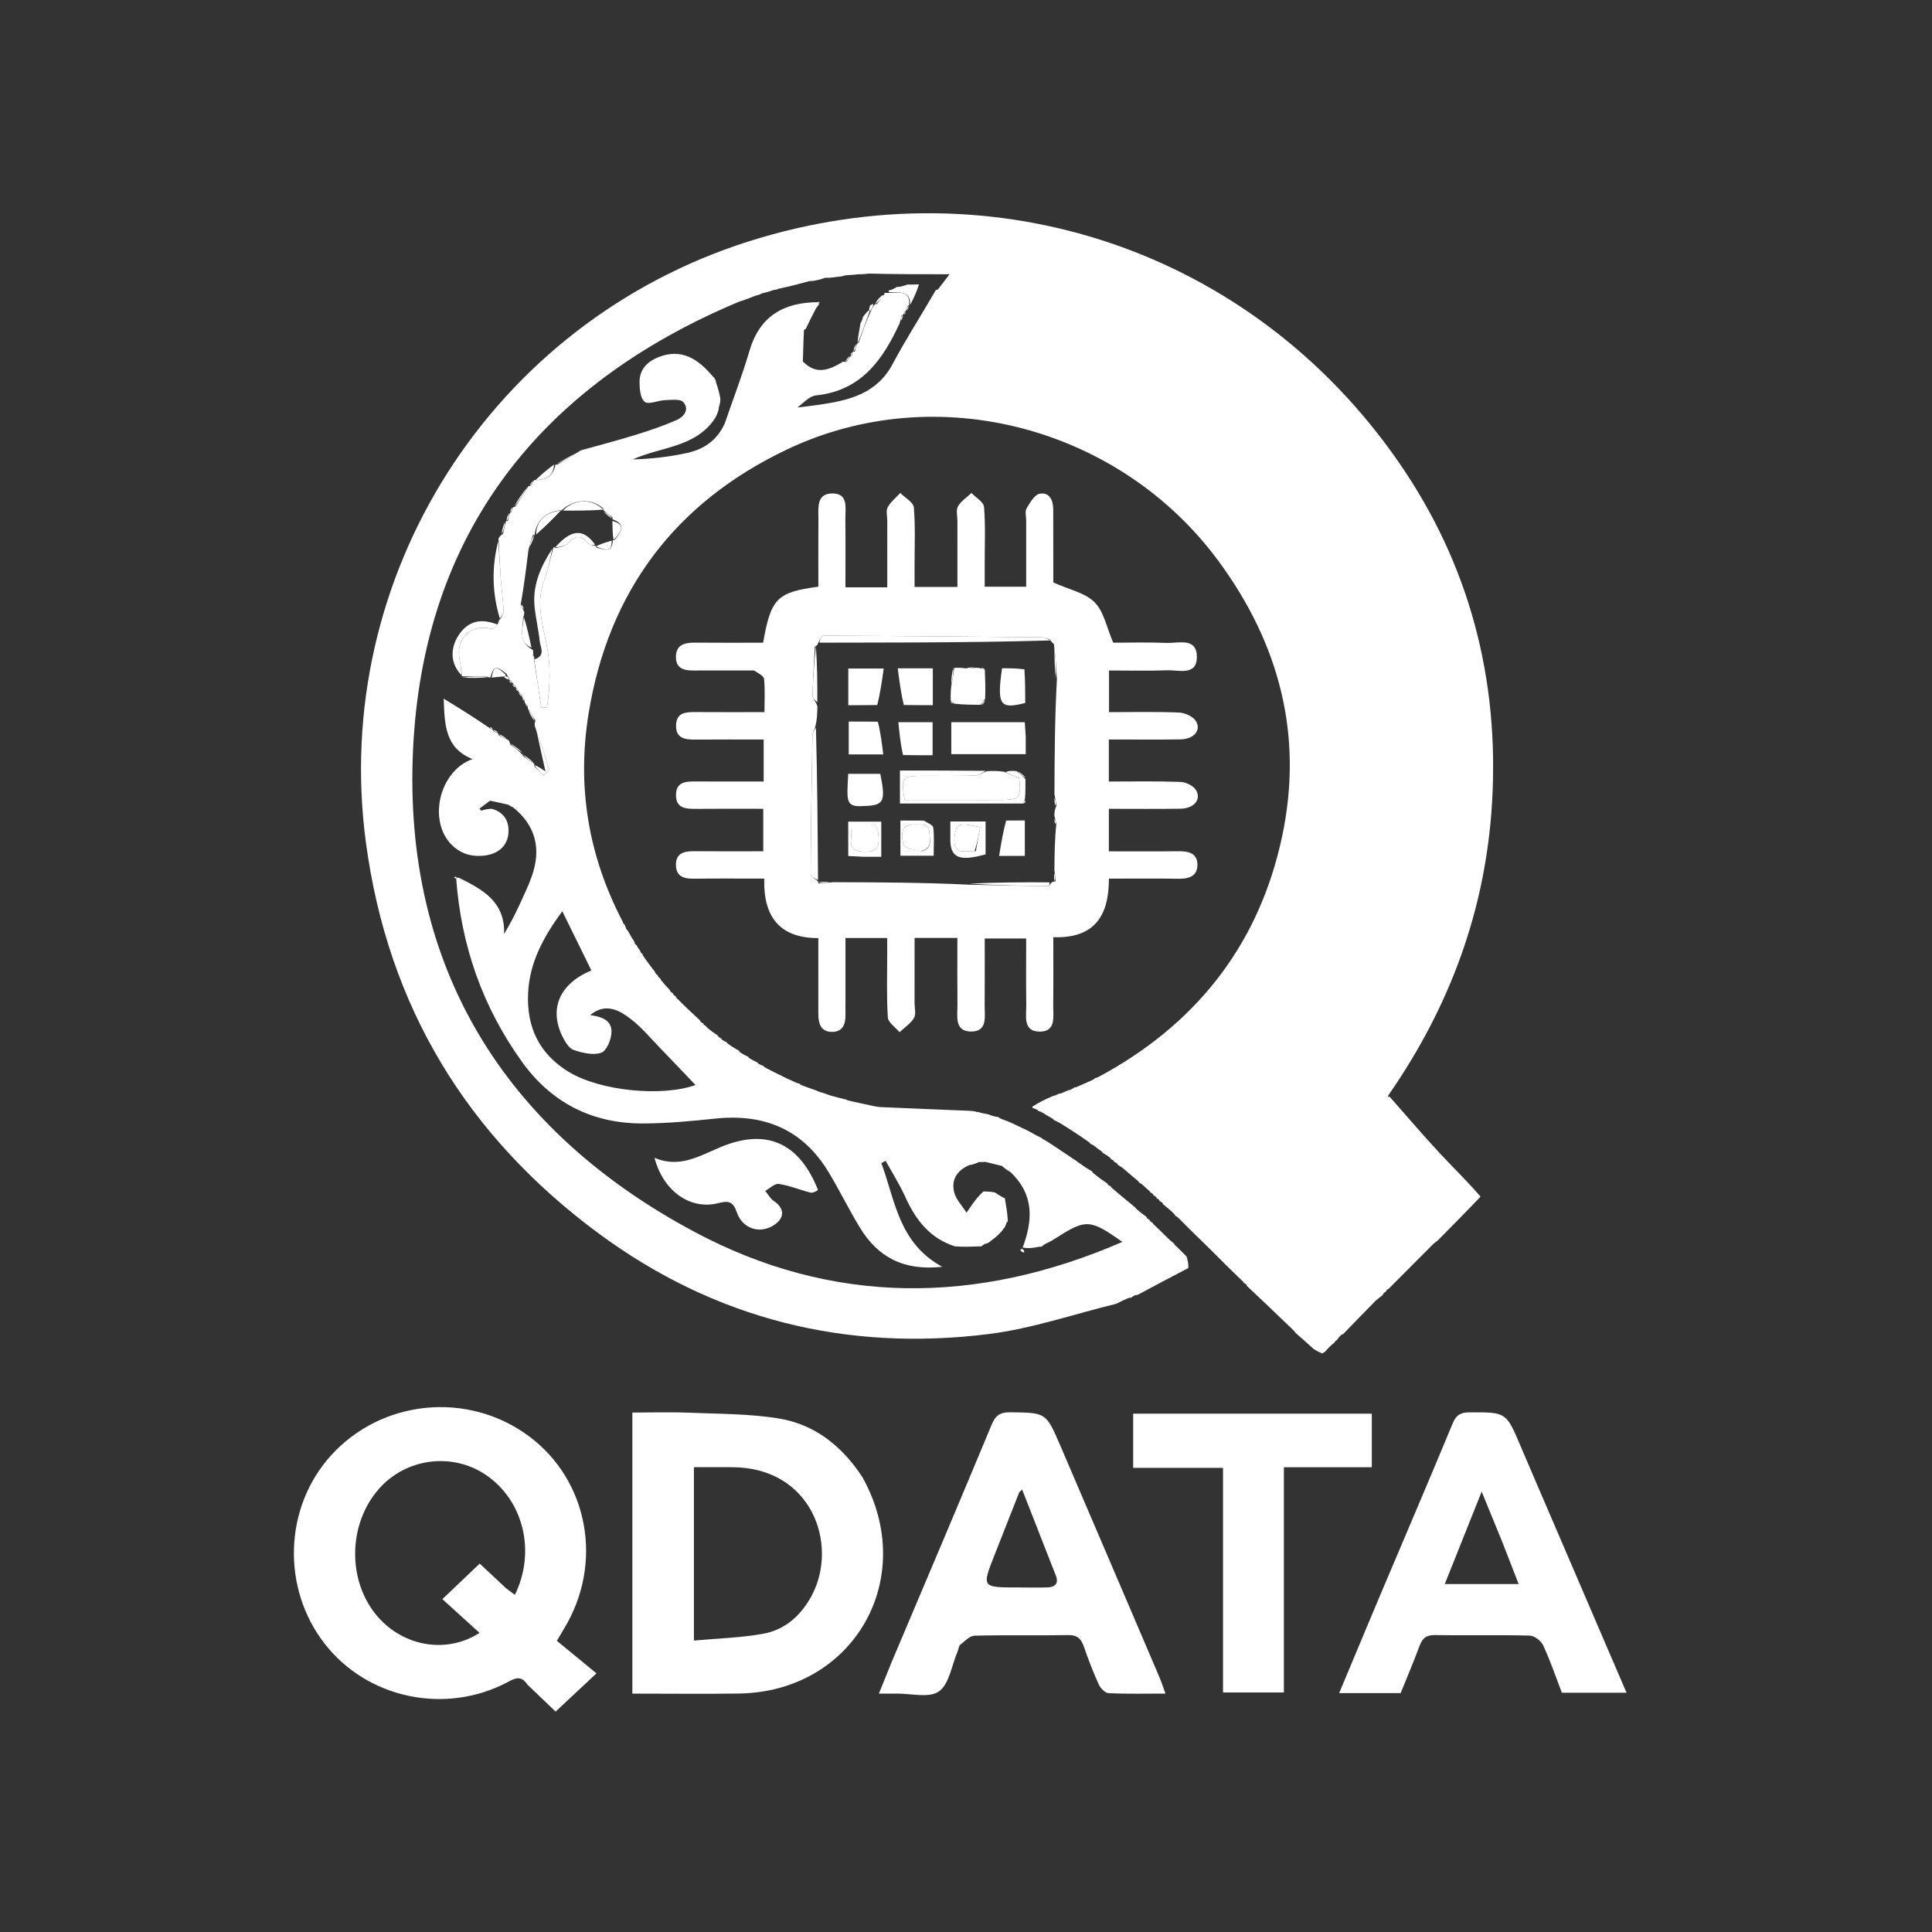 <svg width="640" height="640" viewBox="0 0 640 640" fill="none" xmlns="http://www.w3.org/2000/svg">
<rect x="0" y="0" width="640" height="640" fill="#333333" stroke="none"/>
<g clip-path="url(#clip0_1_674)">
<path d="M429.15 441.524C429.066 441.31 428.927 441.142 428.435 440.637C423.108 435.48 418.078 430.705 413.027 425.963C413.006 425.994 413.075 425.962 413.004 425.702C412.628 425.281 412.323 425.12 412.01 424.981C412.003 425.003 412.039 424.975 411.906 424.684C410.51 423.277 409.247 422.16 407.853 420.75C406.451 419.314 405.18 418.174 403.793 416.723C400.781 413.672 397.885 410.93 394.82 407.904C393.376 406.431 392.099 405.243 390.725 403.795C390.174 403.232 389.72 402.929 389.236 402.708C389.205 402.791 389.337 402.673 389.21 402.38C387.792 400.976 386.5 399.865 385.165 398.808C385.122 398.86 385.253 398.826 385.161 398.561C384.744 398.138 384.417 397.979 384.084 397.871C384.078 397.922 384.178 397.901 384.097 397.636C383.706 397.197 383.395 397.022 383.074 396.891C383.064 396.935 383.151 396.911 383.073 396.648C382.682 396.221 382.369 396.056 382.042 395.932C382.028 395.973 382.108 395.939 382.031 395.681C381.646 395.263 381.338 395.104 381.017 394.973C381.005 395.001 381.056 394.967 380.971 394.721C380.59 394.323 380.293 394.17 379.896 393.777C379.498 393.368 379.202 393.2 378.803 392.768C378.227 392.206 377.754 391.909 377.235 391.707C377.19 391.802 377.343 391.658 377.212 391.383C376.416 390.669 375.75 390.23 374.967 389.53C374.231 388.847 373.613 388.424 372.868 387.719C371.901 386.866 371.06 386.296 370.187 385.778C370.154 385.83 370.274 385.802 370.168 385.547C369.731 385.144 369.402 384.996 369.067 384.892C369.062 384.936 369.148 384.918 369.057 384.664C368.652 384.26 368.338 384.11 368.012 383.98C368 384 368.037 383.969 367.915 383.682C366.924 382.849 366.055 382.304 365.158 381.81C365.13 381.86 365.242 381.834 365.135 381.58C364.697 381.191 364.365 381.056 363.912 380.692C363.48 380.323 363.17 380.184 362.739 379.785C362.111 379.279 361.605 379.034 361.091 378.845C361.083 378.902 361.195 378.877 361.094 378.624C360.664 378.246 360.335 378.121 359.88 377.765C359.293 377.306 358.831 377.079 358.185 376.569C356.67 375.52 355.338 374.753 353.857 373.726C353.166 373.24 352.623 373.012 351.918 372.524C350.847 371.825 349.938 371.387 349.02 370.977C349.011 371.005 349.054 370.965 348.898 370.702C348.186 370.22 347.63 370.001 346.957 369.566C346.394 369.176 345.948 369.002 345.324 368.581C344.76 368.236 344.374 368.137 343.989 368.016C343.99 367.993 343.955 368.023 343.798 367.774C343.102 367.343 342.563 367.159 342.012 366.988C342 367 342.02 366.971 341.985 366.604C344.102 365.205 346.255 364.174 348.583 363.166C348.759 363.187 349.007 362.934 349.331 362.945C350.003 362.727 350.353 362.498 350.767 362.295C350.832 362.32 350.958 362.26 351.326 362.245C352.322 361.883 352.951 361.536 353.7 361.228C353.821 361.266 353.99 361.077 354.305 361.087C355.135 360.78 355.651 360.463 356.103 360.107C356.039 360.069 356.127 360.189 356.451 360.176C357.509 359.753 358.243 359.343 359.271 358.933C360.047 358.635 360.529 358.339 361.312 358.041C362.086 357.701 362.559 357.361 363.02 357.008C363.008 356.996 363.016 357.028 363.355 357.017C364.634 356.398 365.574 355.789 366.844 355.125C397.803 337.589 417.336 311.555 424.683 277.234C431.835 243.821 423.896 213.343 403.637 185.846C370.954 141.487 310.408 125.308 260.783 148.855C223.836 166.386 201.549 195.755 194.975 236.406C191.084 260.464 194.827 283.41 206.257 305.264C206.391 305.827 206.618 306.042 206.963 306.393C206.979 306.635 207.27 307.024 207.277 307.256C207.422 307.792 207.652 307.986 208.008 308.354C208.376 309.089 208.711 309.538 209.071 310.272C209.358 310.815 209.621 311.072 209.901 311.535C209.919 311.74 210.222 312.02 210.213 312.267C210.338 312.856 210.588 313.047 210.971 313.051C210.988 313.017 210.914 313.034 210.949 313.319C211.342 314.03 211.701 314.455 212.042 314.915C212.025 314.95 212.102 314.964 212.114 315.231C212.386 315.718 212.645 315.939 212.924 316.112C212.943 316.065 212.848 316.103 212.918 316.433C214.325 318.508 215.662 320.253 217 321.999C217 321.999 217.001 322.001 217.046 322.264C217.367 322.733 217.645 322.938 217.934 323.102C217.945 323.061 217.86 323.07 217.916 323.342C218.26 323.827 218.547 324.039 218.846 324.195C218.856 324.139 218.757 324.197 218.852 324.503C219.948 325.898 220.949 326.986 221.97 328.04C221.99 328.006 221.918 328.039 221.991 328.297C222.358 328.74 222.653 328.925 222.96 329.071C222.973 329.032 222.894 329.051 222.956 329.32C223.317 329.777 223.617 329.965 223.934 330.1C223.951 330.047 223.861 330.112 223.979 330.43C226.704 333.204 229.31 335.659 231.942 338.073C231.967 338.031 231.875 338.064 231.953 338.325C232.345 338.744 232.66 338.902 232.984 339.03C232.994 339 232.939 339.029 233.024 339.275C233.406 339.679 233.704 339.837 234.001 339.998C234 340 234.004 339.998 234.123 340.297C235.454 341.452 236.668 342.309 237.904 343.119C237.926 343.073 237.827 343.1 237.923 343.353C238.34 343.753 238.66 343.9 238.989 344.023C238.999 343.999 238.956 344.028 239.078 344.304C239.738 344.83 240.275 345.08 240.829 345.271C240.845 345.212 240.733 345.261 240.876 345.552C242.302 346.624 243.585 347.405 244.91 348.123C244.952 348.061 244.826 348.143 244.965 348.431C246.035 349.199 246.966 349.679 247.929 350.105C247.96 350.05 247.853 350.118 248.016 350.392C249.115 351.116 250.052 351.566 250.994 352.008C250.999 352 250.984 352.012 251.131 352.273C251.832 352.742 252.385 352.949 252.945 353.112C252.95 353.067 252.867 353.105 253.053 353.38C254.828 354.401 256.416 355.146 258.151 356.019C258.298 356.147 258.687 356.128 258.888 356.385C259.704 356.837 260.318 357.032 261.094 357.452C261.782 357.807 262.311 357.937 263.029 358.314C263.805 358.728 264.391 358.896 264.981 359.03C264.985 358.998 264.938 359.044 265.156 359.312C266.917 360.06 268.46 360.539 270.104 361.133C270.206 361.247 270.503 361.172 270.741 361.425C271.65 361.797 272.32 361.915 273.193 362.232C273.941 362.549 274.486 362.666 275.349 362.977C277.117 363.489 278.568 363.808 280.1 364.199C280.182 364.272 280.384 364.19 280.683 364.47C283.64 365.217 286.297 365.684 289.166 366.343C289.943 366.556 290.506 366.577 291.485 366.732C301.592 367.2 311.283 367.533 321.295 367.972C322.062 368.064 322.508 368.05 323.059 368.167C323.164 368.298 323.488 368.382 323.488 368.382C323.488 368.382 323.766 368.197 324.101 368.416C324.962 368.688 325.489 368.741 326.248 368.911C326.653 369.008 326.826 368.987 327.146 369.082C327.293 369.197 327.661 369.129 327.928 369.363C329.115 369.782 330.036 369.966 330.952 370.108C330.947 370.065 330.87 370.103 331.047 370.357C331.814 370.743 332.405 370.875 333.204 371.206C333.958 371.548 334.505 371.69 335.286 372.08C337 372.934 338.478 373.542 340.105 374.375C340.756 374.766 341.26 374.932 341.952 375.359C343.106 376.054 344.071 376.487 345.039 376.957C345.041 376.995 345.102 376.95 345.26 377.192C345.94 377.645 346.46 377.856 347.178 378.326C349.245 379.729 351.114 380.872 353.165 382.292C354.487 383.249 355.629 383.929 356.857 384.767C357.119 385.119 357.338 385.195 357.783 385.436C359.267 386.54 360.565 387.364 361.909 388.128C361.955 388.068 361.825 388.143 361.961 388.443C363.693 389.883 365.287 391.025 366.903 392.119C366.924 392.072 366.826 392.102 366.924 392.355C367.341 392.75 367.662 392.893 367.99 393.017C367.998 392.998 367.967 393.025 368.11 393.326C370.848 395.724 373.444 397.821 376.029 399.956C376.018 399.992 376.086 399.958 376.212 400.251C377.505 401.433 378.672 402.322 379.86 403.163C379.88 403.115 379.777 403.138 379.869 403.4C380.271 403.84 380.582 404.019 380.901 404.144C380.91 404.091 380.805 404.113 380.888 404.38C381.285 404.821 381.598 404.996 381.918 405.123C381.925 405.074 381.828 405.093 381.916 405.357C382.317 405.8 382.631 405.979 383.054 406.441C384.084 407.492 385.005 408.261 386.028 409.327C387.082 410.424 388.034 411.223 388.993 412.011C389 411.999 388.975 412.011 389.049 412.261C389.415 412.675 389.707 412.839 390.113 413.273C390.826 414.027 391.424 414.51 392.086 415.242C392.433 415.66 392.716 415.829 393.106 416.282C393.473 417.706 393.733 418.847 393.648 420.058C387.824 423.066 382.345 426.005 376.866 428.943C376.866 428.943 376.377 428.978 375.919 429.103C375.208 429.445 374.955 429.661 374.701 429.877C374.701 429.877 374.307 429.851 373.819 429.977C372.144 430.701 370.957 431.298 369.77 431.895C355.753 435.313 341.909 440.105 327.687 441.896C280.438 447.847 236.909 437.038 198.477 408.709C154.721 376.456 128.487 333.413 121.217 279.117C109.408 190.93 162.897 106.86 248.214 79.9C329.428 54.235 414.776 82.981 463.299 153.046C486.722 186.867 496.707 224.775 494.258 265.934C492.146 301.427 480.282 333.417 460.13 362.508C459.754 363.051 459.471 363.658 460.251 363.214C465.737 369.421 471.116 375.726 476.742 381.803C481.241 386.662 486.04 391.243 490.448 396.404C485.509 401.591 480.828 406.321 476.146 411.052C475.852 411.252 475.557 411.452 474.851 412.019C469.613 417.249 464.788 422.112 459.963 426.975C459.963 426.975 460.002 426.999 459.736 427.049C459.302 427.393 459.134 427.688 458.965 427.983C458.965 427.983 459.001 428.001 458.738 428.055C458.321 428.407 458.167 428.706 458.013 429.004C457.412 429.478 456.812 429.953 455.779 430.801C451.866 434.77 448.386 438.366 444.906 441.961C444.568 441.994 444.305 442.152 443.766 442.72C443.234 443.314 443.054 443.623 442.874 443.933C442.874 443.933 442.959 443.957 442.684 443.993C442.239 444.335 442.07 444.641 441.9 444.946C441.9 444.946 441.986 444.986 441.658 445.041C440.496 446.018 439.664 446.94 438.831 447.862C438.831 447.862 438.956 447.939 438.66 447.948C438.26 448.098 438.156 448.239 438.051 448.38C437.227 448.026 436.403 447.673 435.155 446.855C432.871 444.768 431.011 443.146 429.15 441.524ZM293.007 96.994C293.007 96.994 293.017 97.037 293.548 97.049C293.725 97.043 293.902 97.037 294.946 97.035C297.998 96.974 301.589 96.102 301.138 101.1C301.138 101.1 301.255 101.132 300.651 101.353C300.462 101.937 300.273 102.521 300.024 103.029C300.024 103.029 300.118 103.054 299.617 103.297C299.543 103.639 299.468 103.982 299.257 103.974C299.257 103.974 299.426 104.31 298.722 104.457C298.535 105.113 298.348 105.77 298.013 107.084C292.425 119.253 285.239 129.426 270.324 130.98C268.078 131.215 266.056 133.595 264.044 135.064L263.823 135.074C263.823 135.074 263.98 134.935 264.834 134.921C267.1 134.628 269.37 134.368 271.63 134.037C281.368 132.609 290.483 130.4 295.721 120.543C300.155 112.201 305.317 104.245 310.038 96.024C310.038 96.024 310.123 96.15 310.735 95.846C311.856 94.38 312.977 92.915 314.559 90.848C305.184 90.848 296.843 90.848 287.818 90.627C286.875 90.749 285.932 90.872 284.2 90.861C283.146 90.98 282.091 91.099 280.168 91.193C279.34 91.43 278.513 91.668 277.475 91.704C277.25 91.676 277.091 91.765 276.248 91.865C275.499 91.958 274.751 92.051 273.354 92.016C272.555 92.307 271.755 92.598 270.285 92.876C269.85 92.977 269.416 93.078 268.19 93.107C264.92 93.993 261.651 94.879 257.886 95.659C257.588 95.807 257.29 95.955 256.294 96.057C255.206 96.435 254.117 96.812 252.458 97.16C251.967 97.428 251.476 97.695 250.263 97.944C248.727 98.579 247.191 99.213 244.933 99.893C178.887 127.517 140.184 176.703 136.825 248.308C133.458 320.073 166.898 374.311 229.956 408.022C275.583 432.414 323.433 432.392 371.792 411.407C361.244 403.894 359.706 403.824 350.306 409.803C349.19 410.513 348.096 411.257 346.382 411.993C345.901 412.314 345.419 412.635 344.989 413.001C344.989 413.001 344.972 412.936 344.18 413.011C342.434 413.349 340.688 413.687 338.783 413.24C342.046 404.431 342.768 396.007 334.809 388.333C333.976 387.828 333.143 387.322 331.885 386.227C330.259 385.839 328.632 385.45 326.345 384.871C325.896 384.934 325.446 384.997 324.313 384.932C323.705 385.217 323.097 385.502 322.204 385.706C322.204 385.706 322.001 385.921 321.262 385.888C317.181 387.556 315.03 390.681 316.075 394.918C316.682 397.377 318.769 399.47 320.181 401.715C322.296 398.603 323.619 396.656 325.76 394.707C326.849 394.696 327.937 394.685 329.582 395.028C330.679 395.735 331.776 396.443 332.966 397.034C332.966 397.034 332.841 397.114 333.025 397.867C333.371 399.905 333.718 401.943 333.85 404.31C333.85 404.31 333.878 404.702 333.444 404.99C333.364 405.318 333.285 405.647 332.934 406.3C332.934 406.3 332.89 406.72 332.401 406.991C332.252 407.321 332.102 407.651 331.424 408.269C330.597 409.134 329.769 410 328.324 410.962C328.035 411.248 327.746 411.534 327.175 411.778C327.175 411.778 326.994 411.997 326.379 411.98C325.877 412.285 325.375 412.59 324.952 412.951C324.952 412.951 324.937 412.854 324.058 412.893C321.713 412.985 319.368 413.077 316.358 412.886C308.098 410.239 303.346 404.164 299.923 396.559C298.054 392.404 295.574 388.524 293.37 384.52C292.901 384.788 292.433 385.057 291.964 385.325C296.562 397.637 297.656 411.762 312.145 419.647C299.024 421.072 290.69 416.191 284.903 406.739C281.176 400.651 278.072 394.181 274.358 388.084C265.805 374.045 253.042 368.86 236.97 370.549C229.034 371.382 221.046 372.134 213.078 372.164C196.324 372.227 182.751 365.419 172.924 351.753C159.901 333.642 152.754 313.33 151.105 290.893C151.105 290.893 151.36 290.641 152.045 290.781C159.784 294.623 167.34 298.621 166.997 309.38C169.041 305.963 170.579 302.981 171.987 299.939C173.444 296.792 174.964 293.655 176.126 290.396C179.469 281.018 177.311 273.377 169.984 267.452C169.656 267.331 169.328 267.211 168.472 266.602C166.645 266.174 164.819 265.746 162.346 265.242C161.185 266.1 160.025 266.957 158.865 267.815C159.044 268.057 159.224 268.299 159.403 268.54C160.285 268.274 161.167 268.008 162.764 267.911C167.078 268.943 168.768 272.261 168.425 276.067C168.046 280.281 165.012 282.805 160.748 283.383C156.178 284.003 152.138 282.749 149.043 279.228C141.799 270.986 145.877 255.194 156.53 251.449C147.486 247.84 147.289 240.262 146.978 231.44C152.575 234.878 157.339 237.805 162.309 241.278C162.663 241.371 163.018 241.463 163.385 241.921C163.385 241.921 163.404 241.555 163.425 242.209C163.992 242.437 164.559 242.665 165.022 242.982C165.022 242.982 165.095 242.866 165.137 243.568C166.072 244.056 167.008 244.543 168.433 245.164C168.625 245.43 168.817 245.695 169.06 246.673C170.476 247.676 171.892 248.679 173.02 250.003C173.02 250.003 173.316 249.688 173.192 250.428C174.44 251.297 175.688 252.166 176.997 253.004C176.997 253.004 176.965 253.064 176.986 253.836C178.002 254.867 179.017 255.898 180.033 256.928C180.665 256.159 181.977 255.2 181.823 254.649C180.56 250.106 179.025 245.639 177.214 240.709C177.102 240.158 176.99 239.606 177.389 238.69C176.616 237.454 175.842 236.219 174.849 234.709C174.849 234.709 174.841 234.357 174.813 233.797C174.564 233.531 174.315 233.265 173.825 232.783C173.825 232.783 173.796 232.46 173.762 231.86C173.49 231.582 173.217 231.304 173.003 231.009C173.003 231.009 172.961 231.054 172.948 230.417C172.534 230.008 172.121 229.598 171.816 229.154C171.816 229.154 171.776 229.261 171.724 228.713C171.441 228.499 171.158 228.285 170.982 228.032C170.982 228.032 170.903 228.113 170.918 227.448C170.459 227.109 170 226.771 169.918 226.248C169.918 226.248 169.524 226.393 169.604 225.816C169.282 225.665 168.96 225.515 168.718 225.111C168.718 225.111 168.623 225.37 168.692 224.822C168.465 224.544 168.239 224.267 167.889 223.314C164.351 220.362 163.579 220.531 162.407 224.481C162.407 224.481 162.314 224.48 161.392 224.175C158.552 224.15 155.712 224.125 152.982 224.021C152.982 224.021 152.901 224.13 152.966 223.264C152.726 221.635 152.547 219.994 152.237 218.379C150.891 211.382 156.028 206.565 162.861 208.317C163.444 208.466 164.317 207.485 165.078 206.351C165.131 205.903 165.184 205.455 165.922 204.833C166.244 203.982 166.885 203.111 166.835 202.282C166.614 198.645 166.124 195.026 165.862 191.391C165.564 187.27 165.404 183.139 165.137 178.438C165.376 177.938 165.615 177.438 166.629 176.844C166.919 175.458 167.208 174.073 167.641 172.625C167.641 172.625 167.485 172.616 168.215 172.548C168.43 171.649 168.645 170.749 168.921 169.938C168.921 169.938 168.816 169.918 169.392 169.654C169.572 169.072 169.753 168.491 169.99 167.989C169.99 167.989 169.906 167.94 170.622 167.918C172.103 165.655 173.583 163.393 175.044 161.05C175.044 161.05 175.126 161.057 175.742 160.958C176.173 160.327 176.605 159.695 177.001 159.005C177.001 159.005 177.063 159.036 177.821 159.027C181.262 158.939 183.384 157.328 183.98 153.935C183.98 153.935 183.824 153.843 184.593 153.938C187.027 152.538 189.461 151.138 192.374 149.199C198.453 147.493 204.569 145.906 210.599 144.04C215.173 142.626 219.732 141.073 224.113 139.159C226.508 138.112 228.504 135.66 226.361 133.212C225.374 132.083 222.406 132.486 220.346 132.549C218.004 132.621 214.842 134.133 213.556 133.11C212.086 131.94 211.842 128.663 211.866 126.31C211.909 122.168 214.68 119.627 218.315 118.234C225.689 115.409 231.156 118.779 236.028 124.585C236.303 124.826 236.578 125.067 236.907 125.682C236.907 125.682 237.146 125.976 237.201 126.69C237.729 128.278 238.257 129.866 238.628 132.02C238.607 132.799 238.585 133.578 238.157 134.804C238.132 135.197 238.107 135.589 237.777 136.558C237.492 137.338 237.207 138.118 236.376 139.282C229.728 148.326 218.746 148.032 209.618 152.193C215.676 152.01 221.658 151.352 227.504 150.075C232.821 148.912 237.365 146.233 240.082 140.268C242.838 132.252 245.893 124.324 248.277 116.199C251.633 104.764 259.555 100.114 271.105 100.105C271.105 100.105 271.399 100.399 271.282 100.88C271.043 101.13 270.913 101.428 270.315 102.149C269.149 104.404 267.982 106.658 266.92 108.943C266.92 108.943 266.865 108.85 266.31 109.363C266.181 112.608 266.053 115.852 265.979 119.006C265.979 119.006 265.893 119.068 265.986 119.788C269.714 123.397 273.149 123.503 278.797 120.083C278.797 120.083 278.975 119.767 279.324 119.841C279.324 119.841 279.68 119.866 280.411 119.874C280.857 119.167 281.304 118.46 281.895 117.912C281.895 117.912 281.712 117.799 282.265 117.652C282.298 117.312 282.332 116.971 282.444 116.554C282.444 116.554 282.423 116.448 283.162 116.507C283.378 115.61 283.593 114.713 283.855 113.912C283.855 113.912 283.75 113.89 284.413 113.596C285.641 110.09 286.87 106.583 288.634 102.732C288.944 102.006 289.253 101.279 289.88 100.865C289.88 100.865 289.595 100.524 290.39 100.798C291.229 99.792 292.068 98.786 292.987 97.403C292.987 97.403 293.042 97.022 293.007 96.994ZM202.997 178.987C202.997 178.987 202.909 178.94 203.613 178.878C205.56 176.367 207.655 173.839 202.958 172.025C202.958 172.025 202.827 172.181 202.929 171.4C201.89 170.66 200.851 169.919 199.985 169.058C199.985 169.058 199.838 169.209 199.827 168.437C196.055 164.96 190.032 165.292 186.038 169.055C186.038 169.055 186.155 169.161 185.374 169.049C180.511 169.708 177.561 172.717 177.11 177.227C177.11 177.227 177.317 177.306 176.521 177.242C176.068 178.609 175.614 179.976 175.067 182.097C174.331 188.07 173.595 194.043 172.488 200.329C172.789 200.907 173.09 201.484 173.639 202.683C173.669 203.124 173.698 203.566 173.277 204.647C173.312 208.332 171.4 212.543 176.536 215.321C176.63 215.88 176.725 216.439 176.548 217.229C176.698 217.487 176.847 217.745 177 218C177 218 176.996 218.003 176.959 218.864C177.748 224.073 178.537 229.283 179.325 234.493C179.948 234.425 180.57 234.358 181.193 234.291C182.257 227.393 182.493 220.536 181.059 213.5C179.63 206.492 177.49 199.453 180.295 192.177C181.607 188.773 182.268 185.118 183.33 181.34C183.33 181.34 183.518 181.161 184.214 181.589C185.555 181.079 187.334 180.946 188.154 179.989C190.686 177.033 192.716 177.347 194.999 180.166C195.39 180.65 196.493 180.557 197.166 180.8C197.166 180.8 197.173 180.677 197.52 181.366C199.958 181.948 202.825 183.475 202.997 178.987ZM195.497 336.256C198.96 336.753 202.605 337.726 202.566 341.817C202.542 344.239 200.996 348.073 199.214 348.716C196.57 349.668 192.957 348.802 190.056 347.824C188.477 347.291 187.182 345.094 186.328 343.366C181.776 334.155 185.373 325.837 195.9 321.471C192.8 315.163 189.712 308.878 186.256 301.844C179.919 310.539 175.441 318.876 174.945 328.897C174.39 340.148 178.55 349.038 188.286 355.005C198.788 361.443 219.28 363.403 230.397 359.425C226.602 355.455 222.645 351.271 218.636 347.137C215.511 343.914 212.607 340.386 209.086 337.665C205.122 334.602 200.611 332.062 195.497 336.256Z" fill="white"/>
<path d="M174.719 558.05C172.58 554.837 170.571 555.954 168.144 557.237C147.466 568.164 121.611 562.657 107.499 544.435C93.251 526.04 94.101 499.486 109.488 482.319C126.251 463.616 154.833 460.722 175.098 475.677C194.965 490.338 200.026 517.913 186.825 539.553C186.235 540.521 185.674 541.507 184.473 543.551C188.634 546.966 192.867 550.44 197.592 554.318C192.632 558.961 188.548 562.783 184.057 566.986C180.935 563.993 177.966 561.146 174.719 558.05ZM167.572 526.078C168.544 526.809 169.516 527.54 170.555 528.322C177.632 513.909 173.356 496.919 160.857 488.518C149.708 481.025 134.442 483.055 125.509 493.219C115.209 504.936 115.005 523.83 125.052 535.471C133.646 545.429 147.917 547.954 158.851 540.911C154.729 537.167 150.722 533.528 146.541 529.73C151.011 525.477 154.928 521.75 158.911 517.961C161.955 520.812 164.499 523.196 167.572 526.078Z" fill="white"/>
<path d="M285.695 489.341C304.382 522.88 282.758 560.462 244.765 561.007C233.123 561.174 221.476 561.033 209.474 561.033C209.474 530.043 209.474 499.333 209.474 467.93C215.748 467.93 222.018 467.721 228.268 467.978C238.202 468.386 248.256 468.298 258.016 469.899C269.867 471.844 278.906 478.959 285.695 489.341ZM242.353 486.029C238.242 486.029 234.131 486.029 229.871 486.029C229.871 505.197 229.871 523.752 229.871 543.447C237.765 542.727 245.371 542.548 252.769 541.214C260.195 539.875 265.566 534.945 269.02 528.31C277.775 511.494 268.883 485.992 242.353 486.029Z" fill="white"/>
<path d="M509.161 491.766C519.065 514.841 528.838 537.556 538.81 560.734C531.348 560.734 524.461 560.734 517.387 560.734C515.372 555.497 513.561 550.15 511.203 545.056C510.507 543.555 508.286 541.847 506.724 541.808C496.244 541.541 485.751 541.815 475.267 541.645C472.372 541.599 471.157 542.77 470.233 545.253C468.266 550.533 466.059 555.724 463.989 560.856C457.177 560.856 450.72 560.856 443.619 560.856C448.181 549.958 452.559 539.419 457 528.906C465.082 509.776 473.272 490.691 481.227 471.509C482.386 468.716 483.818 467.88 486.732 467.865C498.931 467.803 498.922 467.708 503.715 479.052C505.46 483.181 507.256 487.289 509.161 491.766ZM497.657 510.812C495.545 505.651 493.433 500.49 490.827 494.119C486.484 504.995 482.626 514.656 478.603 524.732C487.196 524.732 494.822 524.732 503.074 524.732C501.273 520.11 499.602 515.821 497.657 510.812Z" fill="white"/>
<path d="M295.435 550.422C306.594 524.054 317.644 498.055 328.487 471.969C329.78 468.857 331.299 467.797 334.66 467.839C346.449 467.984 346.496 467.825 351.225 478.839C362.175 504.341 373.082 529.863 383.989 555.384C384.693 557.033 385.243 558.749 386.084 561.024C379.468 561.024 373.359 561.174 367.271 560.892C366.117 560.839 364.575 559.288 364.015 558.061C362.155 553.983 360.534 549.781 359.073 545.54C358.159 542.888 356.922 541.579 353.811 541.64C343.494 541.844 333.168 541.573 322.854 541.837C321.239 541.878 319.586 543.648 318.124 544.833C317.567 545.284 317.526 546.349 317.2 547.113C315.26 551.673 314.465 557.868 311.018 560.307C307.768 562.605 301.719 560.953 296.901 561.024C295.245 561.049 293.588 561.028 291.141 561.028C292.633 557.313 293.949 554.038 295.435 550.422ZM337.519 525.862C340.678 525.867 343.84 525.959 346.995 525.849C349.422 525.765 350.807 524.617 349.786 521.991C346.106 512.529 342.383 503.083 338.592 493.418C337.992 494.05 337.666 494.248 337.554 494.532C334.806 501.472 332.083 508.423 329.352 515.37C325.217 525.886 325.216 525.886 337.519 525.862Z" fill="white"/>
<path d="M435.039 486.041C431.583 486.041 428.62 486.041 425.306 486.041C425.306 511.067 425.306 535.671 425.306 560.655C418.561 560.655 412.155 560.655 405.14 560.655C405.14 536.089 405.14 511.377 405.14 486.238C394.955 486.238 385.359 486.238 375.377 486.238C375.377 480.096 375.377 474.373 375.377 468.286C401.562 468.286 427.805 468.286 454.428 468.286C454.428 473.934 454.428 479.664 454.428 486.041C448.067 486.041 441.799 486.041 435.039 486.041Z" fill="white"/>
<path d="M176.978 218.433C180.897 217.22 178.978 214.37 178.784 212.401C178.388 208.379 177.344 204.415 177.037 200.392C176.515 193.569 179.159 187.587 182.962 181.76C182.268 185.118 181.607 188.773 180.295 192.177C177.49 199.453 179.63 206.492 181.059 213.5C182.493 220.536 182.257 227.393 181.193 234.291C180.57 234.358 179.948 234.426 179.325 234.493C178.537 229.283 177.748 224.073 176.978 218.433Z" fill="white"/>
<path d="M152.934 223.697C149.151 219.953 148.922 214.566 152.294 209.876C155.244 205.774 159.383 204.706 164.726 206.891C164.317 207.485 163.444 208.466 162.861 208.317C156.028 206.565 150.891 211.382 152.237 218.379C152.547 219.994 152.726 221.635 152.934 223.697Z" fill="white"/>
<path d="M165.579 204.92C163.098 196.621 162.771 188.209 165.021 179.386C165.404 183.139 165.564 187.27 165.862 191.391C166.125 195.026 166.614 198.645 166.835 202.282C166.886 203.111 166.244 203.982 165.579 204.92Z" fill="white"/>
<path d="M176.976 253.45C177.87 253.663 178.774 254.262 180.696 255.535C179.528 250.349 178.585 246.16 177.607 241.56C179.025 245.639 180.56 250.106 181.823 254.649C181.977 255.2 180.665 256.159 180.033 256.928C179.017 255.898 178.002 254.867 176.976 253.45Z" fill="white"/>
<path d="M304.425 94.216C303.771 96.387 302.773 98.612 301.489 101.02C301.589 96.102 297.998 96.974 294.598 96.814C294.25 96.593 294.404 96.147 294.404 96.147C294.404 96.147 294.745 96.152 295.176 96.049C296.109 95.648 296.613 95.349 297.116 95.05C297.116 95.05 297.582 95.052 298.144 95.002C299.347 94.722 299.987 94.49 300.627 94.259C301.779 94.262 302.93 94.266 304.425 94.216Z" fill="white"/>
<path d="M183.866 181.375C189.222 175.28 193.24 174.966 197.134 180.419C196.493 180.557 195.39 180.65 194.999 180.166C192.716 177.347 190.686 177.033 188.154 179.989C187.334 180.946 185.554 181.079 183.866 181.375Z" fill="white"/>
<path d="M199.832 168.823C195.534 169.179 191.23 169.149 186.519 169.157C190.032 165.292 196.055 164.96 199.832 168.823Z" fill="white"/>
<path d="M185.765 169.105C183.397 171.742 180.64 174.323 177.606 177.079C177.561 172.717 180.511 169.708 185.765 169.105Z" fill="white"/>
<path d="M173.502 204.327C174.503 207.392 175.278 210.777 176.06 214.569C171.4 212.543 173.312 208.332 173.502 204.327Z" fill="white"/>
<path d="M284.081 113.743C284.167 111.854 284.585 109.818 284.995 107.391C284.988 107 285.208 106.783 285.421 106.45C285.706 105.748 285.779 105.381 285.851 105.013C285.851 105.013 286.092 104.701 286.356 104.355C286.982 103.588 287.345 103.166 287.804 102.828C287.902 102.912 288.099 103.077 288.099 103.077C286.87 106.583 285.641 110.09 284.081 113.743Z" fill="white"/>
<path d="M177.442 159.031C179.105 157.343 181.148 155.65 183.522 153.882C183.384 157.328 181.262 158.939 177.442 159.031Z" fill="white"/>
<path d="M161.853 224.328C159.286 224.572 156.258 224.665 153.051 224.428C155.712 224.125 158.552 224.15 161.853 224.328Z" fill="white"/>
<path d="M203.261 178.909C202.909 176.962 202.91 174.984 202.854 172.579C207.655 173.839 205.56 176.367 203.261 178.909Z" fill="white"/>
<path d="M170.264 167.929C171.423 165.756 172.94 163.573 174.761 161.26C173.583 163.393 172.103 165.655 170.264 167.929Z" fill="white"/>
<path d="M184.209 153.89C186.273 152.507 188.722 151.171 191.533 149.787C189.461 151.138 187.027 152.538 184.209 153.89Z" fill="white"/>
<path d="M166.818 224.092C165.615 224.199 164.413 224.306 162.855 224.454C163.579 220.531 164.351 220.362 167.651 223.669C167.215 224.046 167.016 224.069 166.818 224.092Z" fill="white"/>
<path d="M169.035 246.317C170.359 247.007 171.708 248.052 173.183 249.39C171.892 248.679 170.476 247.676 169.035 246.317Z" fill="white"/>
<path d="M197.347 181.022C198.888 180.198 200.602 179.718 202.624 179.076C202.825 183.475 199.958 181.948 197.347 181.022Z" fill="white"/>
<path d="M289.993 100.661C290.269 99.757 290.942 98.99 292.039 97.995C292.463 97.765 292.907 97.78 292.907 97.78C292.068 98.786 291.229 99.792 289.993 100.661Z" fill="white"/>
<path d="M173.254 250.058C174.441 250.61 175.565 251.532 176.813 252.744C175.688 252.166 174.44 251.297 173.254 250.058Z" fill="white"/>
<path d="M177.133 238.872C176.277 237.916 175.676 236.778 175.072 235.311C175.842 236.219 176.616 237.454 177.133 238.872Z" fill="white"/>
<path d="M166.241 176.891C166.242 175.672 166.631 174.406 167.259 172.913C167.208 174.073 166.919 175.458 166.241 176.891Z" fill="white"/>
<path d="M202.878 171.791C201.918 171.361 201.01 170.542 199.957 169.451C200.851 169.919 201.89 170.66 202.878 171.791Z" fill="white"/>
<path d="M176.919 177.274C176.771 178.508 176.224 179.71 175.419 181.128C175.615 179.976 176.068 178.609 176.919 177.274Z" fill="white"/>
<path d="M165.116 243.217C165.964 243.397 166.834 243.927 167.823 244.744C167.008 244.543 166.072 244.056 165.116 243.217Z" fill="white"/>
<path d="M167.85 172.582C167.771 171.82 168.057 171.025 168.601 170.04C168.645 170.749 168.43 171.649 167.85 172.582Z" fill="white"/>
<path d="M175.434 161.008C175.582 160.459 176.037 159.861 176.765 159.163C176.605 159.695 176.173 160.327 175.434 161.008Z" fill="white"/>
<path d="M172.673 200.172C173.1 200.522 173.341 201.029 173.487 201.799C173.09 201.484 172.789 200.907 172.673 200.172Z" fill="white"/>
<path d="M282.793 116.478C282.724 115.697 283.024 114.947 283.566 114.006C283.593 114.713 283.378 115.61 282.793 116.478Z" fill="white"/>
<path d="M280.045 119.87C280.192 119.254 280.705 118.643 281.484 117.892C281.304 118.46 280.857 119.167 280.045 119.87Z" fill="white"/>
<path d="M288.264 101.116C288.58 101.039 288.86 100.892 289.334 100.615C289.253 101.279 288.944 102.006 288.366 102.905C288.099 103.077 287.902 102.911 287.893 102.554C288.011 101.836 288.138 101.476 288.264 101.116Z" fill="white"/>
<path d="M169.104 169.786C169.004 169.342 169.192 168.766 169.657 168.05C169.753 168.491 169.572 169.072 169.104 169.786Z" fill="white"/>
<path d="M163.415 241.882C163.895 241.83 164.385 242.105 165.001 242.637C164.559 242.665 163.992 242.437 163.415 241.882Z" fill="white"/>
<path d="M166.989 224.319C167.016 224.069 167.215 224.046 167.712 224.007C168.239 224.267 168.465 224.544 168.658 225.096C168.135 225.095 167.648 224.821 166.989 224.319Z" fill="white"/>
<path d="M170.91 227.781C170.504 227.732 170.106 227.351 169.624 226.701C170 226.771 170.459 227.109 170.91 227.781Z" fill="white"/>
<path d="M172.954 230.735C172.58 230.626 172.198 230.198 171.762 229.479C172.121 229.598 172.534 230.008 172.954 230.735Z" fill="white"/>
<path d="M300.953 101.243C301.035 101.682 300.814 102.232 300.339 102.944C300.273 102.521 300.462 101.937 300.953 101.243Z" fill="white"/>
<path d="M299.074 104.383C299.178 104.891 298.93 105.473 298.422 106.24C298.348 105.77 298.535 105.113 299.074 104.383Z" fill="white"/>
<path d="M169.564 226.104C169.181 226.329 168.927 226.143 168.701 225.599C168.96 225.515 169.282 225.665 169.564 226.104Z" fill="white"/>
<path d="M176.684 217.114C176.882 217.16 176.943 217.322 177 217.743C176.847 217.745 176.698 217.487 176.684 217.114Z" fill="white"/>
<path d="M299.868 103.176C300.022 103.383 299.926 103.712 299.612 104.183C299.468 103.982 299.543 103.639 299.868 103.176Z" fill="white"/>
<path d="M281.988 117.726C281.697 117.47 281.791 117.175 282.18 116.772C282.332 116.971 282.298 117.312 281.988 117.726Z" fill="white"/>
<path d="M162.206 241.005C162.431 240.856 162.759 240.979 163.23 241.329C163.018 241.463 162.664 241.371 162.206 241.005Z" fill="white"/>
<path d="M174.827 234.077C174.593 234.092 174.344 233.826 174.081 233.28C174.315 233.265 174.564 233.531 174.827 234.077Z" fill="white"/>
<path d="M173.779 232.16C173.54 232.177 173.284 231.894 172.986 231.319C173.217 231.304 173.49 231.582 173.779 232.16Z" fill="white"/>
<path d="M171.75 228.987C171.505 229.042 171.234 228.824 170.919 228.338C171.158 228.285 171.441 228.499 171.75 228.987Z" fill="white"/>
<path d="M249.791 222.114C242.81 222.119 236.311 222.068 229.813 222.117C226.652 222.141 223.935 221.495 223.906 217.703C223.877 213.733 226.586 212.852 230.012 212.884C237.638 212.955 245.265 212.906 252.792 212.906C255.368 198.233 257.377 196.169 271.093 194.353C271.093 187.05 271.052 179.623 271.11 172.197C271.14 168.456 270.259 163.432 275.807 163.463C281.175 163.493 279.992 168.455 280.034 171.946C280.124 179.393 280.062 186.842 280.062 194.556C284.852 194.556 289.095 194.556 293.918 194.556C293.918 187.042 293.917 179.766 293.919 172.489C293.919 170.99 293.423 169.213 294.055 168.054C295.041 166.249 296.796 164.864 298.225 163.301C299.795 164.895 302.574 166.387 302.719 168.102C303.266 174.556 302.955 181.082 302.963 187.581C302.966 189.739 302.964 191.897 302.964 194.443C307.604 194.443 311.995 194.443 317.157 194.443C317.157 187.193 317.154 179.933 317.16 172.672C317.161 171.006 316.628 169.023 317.345 167.752C318.338 165.99 320.281 164.763 321.817 163.307C323.268 164.843 325.834 166.286 325.97 167.931C326.478 174.055 326.189 180.245 326.197 186.411C326.2 188.903 326.198 191.395 326.198 194.351C330.773 194.351 335.123 194.351 339.937 194.351C339.937 186.952 339.935 179.663 339.938 172.373C339.938 171.04 339.476 169.427 340.062 168.435C341.18 166.539 342.69 163.871 344.412 163.553C347.618 162.962 348.891 165.675 348.898 168.729C348.912 175.394 348.914 182.06 348.92 188.726C348.921 190.533 348.92 192.34 348.92 192.946C354.106 195.287 359.4 196.334 362.591 199.501C365.664 202.552 366.562 207.793 368.778 212.905C373.823 212.905 380.127 212.719 386.414 212.973C390.361 213.132 396.521 211.024 396.478 217.673C396.436 223.969 390.477 221.906 386.673 222.047C380.373 222.28 374.059 222.11 367.379 222.11C367.379 226.668 367.379 230.911 367.379 235.907C375.038 235.907 382.806 235.723 390.554 236.036C392.5 236.114 395.163 237.293 396.128 238.826C398.063 241.899 395.488 244.87 391.011 244.934C383.215 245.047 375.418 244.966 367.317 244.966C367.317 249.648 367.317 253.907 367.317 258.892C375.194 258.892 383.127 258.727 391.044 259.017C392.84 259.083 395.312 260.284 396.191 261.737C398.067 264.836 395.5 267.834 391.061 267.898C383.257 268.011 375.451 267.93 367.325 267.93C367.325 272.655 367.325 277.049 367.325 282.014C375.069 282.014 382.68 282.079 390.289 281.984C393.639 281.942 396.684 282.567 396.66 286.501C396.637 290.319 393.754 291.158 390.319 291.099C382.835 290.97 375.347 291.059 367.339 291.059C367.353 302.948 362.93 310.941 348.92 310.455C348.92 318.131 348.982 325.546 348.893 332.96C348.849 336.631 349.976 341.795 344.361 341.739C338.736 341.683 340.024 336.479 339.968 332.841C339.858 325.691 339.936 318.538 339.936 310.882C335.44 310.882 331.234 310.882 326.199 310.882C326.199 318.115 326.249 325.529 326.178 332.941C326.143 336.623 327.277 341.754 321.654 341.71C316.092 341.665 317.201 336.551 317.166 332.857C317.098 325.559 317.146 318.26 317.146 310.695C312.315 310.695 307.925 310.695 302.965 310.695C302.965 318.099 302.969 325.207 302.962 332.316C302.96 333.981 303.508 335.999 302.767 337.231C301.652 339.082 299.622 340.383 297.981 341.917C296.628 340.292 294.215 338.734 294.105 337.029C293.655 330.058 293.909 323.043 293.903 316.044C293.902 314.395 293.903 312.746 293.903 310.728C289.333 310.728 285.084 310.728 280.074 310.728C280.074 317.551 280.074 324.301 280.074 331.052C280.074 332.718 280.034 334.385 280.077 336.051C280.161 339.283 279.158 341.904 275.491 341.827C271.787 341.748 271.085 338.888 271.081 335.803C271.074 329.304 271.078 322.805 271.078 316.306C271.077 314.652 271.078 312.999 271.078 310.754C258.121 310.774 252.815 303.515 253.17 291.048C245.122 291.048 237.483 290.982 229.846 291.079C226.623 291.12 224.017 290.398 223.914 286.685C223.8 282.594 226.634 281.937 230.013 281.972C237.489 282.049 244.966 281.996 252.842 281.996C252.842 277.321 252.842 272.944 252.842 267.924C245.373 267.924 237.931 267.876 230.49 267.946C227.052 267.978 223.833 267.717 223.934 263.208C224.028 258.974 227.195 258.855 230.373 258.87C237.825 258.905 245.278 258.881 252.974 258.881C252.974 254.08 252.974 249.829 252.974 244.98C245.345 244.98 237.898 244.935 230.451 244.999C226.994 245.029 223.806 244.681 223.956 240.19C224.096 235.989 227.238 235.859 230.434 235.881C237.884 235.933 245.335 235.898 253.241 235.898C253.241 231.847 253.466 228.361 253.105 224.935C252.996 223.902 251.262 223.04 249.791 222.114ZM271.086 292.667C272.415 292.568 273.743 292.469 275.99 292.236C290.969 292.28 305.949 292.325 321.237 293.072C329.903 293.248 338.57 293.434 347.237 293.548C347.511 293.551 347.794 292.803 348.563 292.192C348.732 292.135 348.901 292.079 349.692 291.955C349.598 290.947 349.504 289.938 349.284 288.015C349.332 283.033 349.38 278.051 349.917 272.946C349.751 272.274 349.586 271.601 349.271 270.165C349.318 269.132 349.364 268.099 349.967 266.902C349.796 265.909 349.624 264.917 349.299 263.01C349.352 250.365 349.404 237.721 350.131 224.757C349.9 221.15 349.668 217.542 349.108 213.343C348.762 213.058 348.417 212.773 347.719 211.823C346.955 211.579 346.193 211.128 345.426 211.12C321.159 210.881 296.892 210.67 272.624 210.586C272.077 210.584 271.525 212.107 270.823 213.437C270.758 213.604 270.693 213.772 269.921 214.237C269.645 219.6 269.292 224.961 269.169 230.327C269.148 231.23 270.122 232.155 270.776 233.934C270.732 236.266 270.688 238.598 269.938 241.235C269.659 241.978 269.147 242.717 269.134 243.464C268.865 258.852 268.615 274.24 268.54 289.629C268.536 290.415 270.141 291.208 271 292C271 292 271.002 292.003 271.086 292.667Z" fill="white"/>
<path d="M270.983 394.216C270.178 394.769 269.208 395.256 268.417 395.052C264.922 394.15 261.527 392.721 257.99 392.188C256.636 391.984 254.998 393.663 253.49 394.484C254.431 395.629 255.172 397.074 256.351 397.862C259.846 400.197 260.041 403.295 256.621 405.674C251.97 408.911 246.02 407.211 244.094 401.62C242.887 398.115 241.487 397.633 237.978 398.541C228.701 400.943 219.698 394.585 216.819 383.549C225.105 387.077 231.702 382.919 238.748 379.975C253.884 373.653 264.788 378.539 270.983 394.216Z" fill="white"/>
<path d="M338.78 413.825C339.179 414.175 339.34 414.37 339.266 414.861C338.701 414.903 338.372 414.649 338.011 414.071C338.167 413.722 338.354 413.696 338.78 413.825Z" fill="white"/>
<path d="M150.976 291.016C150.698 290.951 150.549 290.763 150.4 290.574C150.63 290.498 150.859 290.422 151.224 290.494C151.36 290.641 151.106 290.893 150.976 291.016Z" fill="white"/>
<path d="M270.96 99.955C271.124 99.901 271.432 99.998 271.569 100.246C271.399 100.399 271.105 100.105 270.96 99.955Z" fill="white"/>
<path d="M347.896 212.155C333.31 212.601 318.549 212.74 303.787 212.819C293.163 212.875 282.538 212.851 271.444 212.891C271.525 212.107 272.077 210.584 272.624 210.586C296.892 210.67 321.159 210.881 345.426 211.12C346.193 211.128 346.955 211.579 347.896 212.155Z" fill="white"/>
<path d="M270.291 241.083C270.748 257.641 270.852 274.351 270.977 291.53C270.141 291.208 268.536 290.415 268.54 289.629C268.615 274.24 268.865 258.852 269.134 243.464C269.147 242.717 269.659 241.978 270.291 241.083Z" fill="white"/>
<path d="M321.083 292.721C329.67 292.301 338.411 292.233 347.613 292.285C347.794 292.803 347.511 293.551 347.237 293.548C338.57 293.434 329.904 293.248 321.083 292.721Z" fill="white"/>
<path d="M270.275 214.089C270.705 220.008 270.781 226.077 270.747 232.608C270.123 232.155 269.148 231.23 269.169 230.327C269.292 224.961 269.645 219.6 270.275 214.089Z" fill="white"/>
<path d="M349.794 224.917C349.366 221.662 349.274 218.247 349.31 214.384C349.668 217.542 349.9 221.15 349.794 224.917Z" fill="white"/>
<path d="M271.044 292.335C272.096 292.047 273.19 292.091 274.678 292.253C273.744 292.469 272.415 292.568 271.044 292.335Z" fill="white"/>
<path d="M349.381 291.989C349.1 291.239 349.129 290.456 349.285 289.302C349.504 289.938 349.598 290.947 349.381 291.989Z" fill="white"/>
<path d="M349.689 266.984C349.343 266.274 349.276 265.482 349.33 264.307C349.624 264.917 349.796 265.909 349.689 266.984Z" fill="white"/>
<path d="M349.673 273.008C349.354 272.591 349.28 272.111 349.313 271.28C349.586 271.601 349.752 272.274 349.673 273.008Z" fill="white"/>
<path d="M327.006 255.448C328.722 255.375 330.438 255.303 332.696 255.669C334.714 256.647 336.19 257.188 337.598 257.704C338.352 264.262 337.816 264.931 331.687 264.993C327.541 265.034 323.395 264.995 319.248 264.994C312.672 264.993 306.096 264.994 299.666 264.994C298.399 257.587 298.846 257.02 305.371 257.004C311.176 256.989 316.983 257.096 322.783 256.925C324.204 256.883 325.599 255.963 327.006 255.448Z" fill="white"/>
<path d="M339.785 244.061C339.786 246.158 339.786 247.794 339.786 249.825C331.408 249.825 323.4 249.825 315.129 249.825C315.129 246.307 315.129 242.911 315.129 239.237C323.249 239.237 331.159 239.237 339.474 239.237C339.58 240.72 339.682 242.159 339.785 244.061Z" fill="white"/>
<path d="M326.547 255.348C325.599 255.963 324.204 256.883 322.783 256.925C316.984 257.096 311.176 256.989 305.371 257.004C298.846 257.02 298.399 257.587 299.667 264.994C306.096 264.994 312.672 264.993 319.249 264.994C323.395 264.995 327.541 265.034 331.687 264.993C337.816 264.931 338.352 264.262 337.599 257.704C336.19 257.188 334.714 256.647 333.116 255.768C334.044 255.355 335.094 255.281 336.743 255.446C338.122 256.481 338.902 257.278 339.683 258.074C339.708 260.072 339.732 262.069 339.535 264.648C339.111 265.52 339.063 265.834 339.169 266.172C325.585 266.172 312 266.172 298.12 266.172C298.12 262.833 298.12 259.413 298.12 255.247C307.522 255.247 316.805 255.247 326.547 255.348Z" fill="white"/>
<path d="M299.392 233.539C298.443 229.574 297.942 225.661 297.393 221.381C301.745 221.381 305.154 221.381 309.006 221.381C309.006 225.203 309.006 229.045 309.006 233.592C305.967 233.592 302.903 233.592 299.392 233.539Z" fill="white"/>
<path d="M290.607 233.546C287.195 233.606 284.237 233.606 281.008 233.606C281.008 229.335 281.008 225.573 281.008 221.458C284.643 221.458 288.189 221.458 292.738 221.458C292.152 225.662 291.606 229.574 290.607 233.546Z" fill="white"/>
<path d="M323.065 221.219C323.478 221.198 323.891 221.177 324.783 221.373C325.586 221.654 325.91 221.717 326.234 221.781C326.36 224.841 326.486 227.902 326.334 231.468C325.639 232.473 325.223 232.973 324.806 233.472C322.055 233.462 319.304 233.453 316.106 233.109C315.414 232.527 315.17 232.278 314.926 232.029C314.904 230.628 314.882 229.227 315.127 227.125C315.637 224.692 315.88 222.96 316.123 221.228C317.142 221.201 318.16 221.174 319.776 221.375C321.271 221.475 322.168 221.347 323.065 221.219Z" fill="white"/>
<path d="M290.798 239.068C291.697 242.596 292.122 246.081 292.589 249.912C288.373 249.912 284.956 249.912 281.147 249.912C281.147 246.528 281.147 243.129 281.147 239.025C284.138 239.025 287.231 239.025 290.798 239.068Z" fill="white"/>
<path d="M299.145 250.128C298.317 246.574 297.969 243.075 297.588 239.248C301.766 239.248 305.177 239.248 308.939 239.248C308.939 242.772 308.939 246.154 308.939 250.183C305.821 250.183 302.723 250.183 299.145 250.128Z" fill="white"/>
<path d="M286.05 266.999C280.001 267.473 280.525 265.298 280.984 256.345C284.504 256.345 288.049 256.345 291.61 256.345C293.467 265.565 292.848 266.86 286.05 266.999Z" fill="white"/>
<path d="M339.345 221.718C339.626 225.678 339.626 229.29 339.626 232.863C331.202 235.038 330.218 233.592 331.935 221.37C334.267 221.37 336.665 221.37 339.345 221.718Z" fill="white"/>
<path d="M333.3 271.816C335.551 271.784 337.352 271.784 339.49 271.784C339.49 275.81 339.49 279.504 339.49 283.526C336.94 283.526 334.557 283.526 330.975 283.526C331.629 279.452 332.239 275.65 333.3 271.816Z" fill="white"/>
<path d="M314.816 278.894C314.821 276.441 314.821 274.468 314.821 272.122C318.809 272.122 322.498 272.122 326.484 272.122C326.484 275.883 326.484 279.467 326.484 283.02C318.223 285.314 315.125 284.327 314.816 278.894ZM323.26 281.938C323.74 279.289 324.221 276.641 324.701 273.992C322.35 273.701 319.698 272.644 317.761 273.406C316.607 273.859 315.986 277.223 316.165 279.184C316.529 283.166 319.974 281.735 323.26 281.938Z" fill="white"/>
<path d="M305.948 271.831C307.386 272.624 309.058 273.308 309.159 274.176C309.503 277.117 309.29 280.123 309.29 283.473C305.534 283.473 302.124 283.473 298.276 283.473C298.276 279.873 298.276 276.165 298.276 271.808C300.605 271.808 303.033 271.808 305.948 271.831ZM305.225 281.957C309.184 281.141 307.869 277.967 307.893 275.565C307.902 274.741 306.797 273.222 306.159 273.199C303.94 273.119 301.084 272.83 299.674 274.032C298.587 274.958 298.659 278.309 299.451 280.005C299.998 281.178 302.65 281.368 305.225 281.957Z" fill="white"/>
<path d="M286.032 283.816C284.124 283.736 282.683 283.657 280.99 283.565C280.99 279.688 280.99 276.118 280.99 272.171C284.545 272.171 288.069 272.171 291.93 272.171C291.93 275.814 291.93 279.512 291.93 283.816C290.03 283.816 288.265 283.816 286.032 283.816ZM282.068 274.8C282.043 275.629 282.098 276.47 281.978 277.285C281.429 281.001 282.964 282.146 286.693 282.138C290.373 282.129 291.215 280.701 291.06 277.4C290.83 272.513 288.949 271.698 282.068 274.8Z" fill="white"/>
<path d="M315.795 221.189C315.88 222.96 315.637 224.692 315.16 226.705C315.106 225.041 315.286 223.095 315.795 221.189Z" fill="white"/>
<path d="M339.809 257.707C338.902 257.278 338.121 256.481 337.138 255.475C337.936 255.957 338.935 256.648 339.809 257.707Z" fill="white"/>
<path d="M325.118 233.605C325.223 232.973 325.639 232.473 326.291 231.895C326.161 232.457 325.796 233.097 325.118 233.605Z" fill="white"/>
<path d="M322.682 221.108C322.168 221.347 321.271 221.475 320.158 221.403C320.728 221.134 321.514 221.065 322.682 221.108Z" fill="white"/>
<path d="M326.116 221.522C325.91 221.717 325.586 221.654 325.093 221.4C325.281 221.227 325.64 221.245 326.116 221.522Z" fill="white"/>
<path d="M314.887 232.327C315.17 232.278 315.415 232.527 315.697 233.037C315.439 233.074 315.143 232.849 314.887 232.327Z" fill="white"/>
<path d="M339.422 266.062C339.062 265.834 339.111 265.52 339.505 265.075C339.689 265.265 339.682 265.608 339.422 266.062Z" fill="white"/>
<path d="M322.821 281.974C319.974 281.735 316.529 283.166 316.165 279.184C315.986 277.223 316.607 273.859 317.761 273.406C319.698 272.644 322.35 273.701 324.701 273.992C324.221 276.641 323.74 279.289 322.821 281.974Z" fill="white"/>
<path d="M304.793 281.977C302.65 281.368 299.998 281.178 299.451 280.005C298.659 278.309 298.587 274.958 299.674 274.032C301.084 272.83 303.94 273.119 306.159 273.199C306.797 273.222 307.902 274.741 307.893 275.565C307.869 277.967 309.184 281.141 304.793 281.977Z" fill="white"/>
<path d="M282.193 274.375C288.949 271.698 290.83 272.513 291.06 277.4C291.215 280.701 290.372 282.129 286.693 282.138C282.964 282.146 281.429 281.001 281.978 277.285C282.098 276.47 282.043 275.629 282.193 274.375Z" fill="white"/>
</g>
<defs>
<clipPath id="clip0_1_674">
<rect width="640" height="640" fill="white"/>
</clipPath>
</defs>
</svg>
